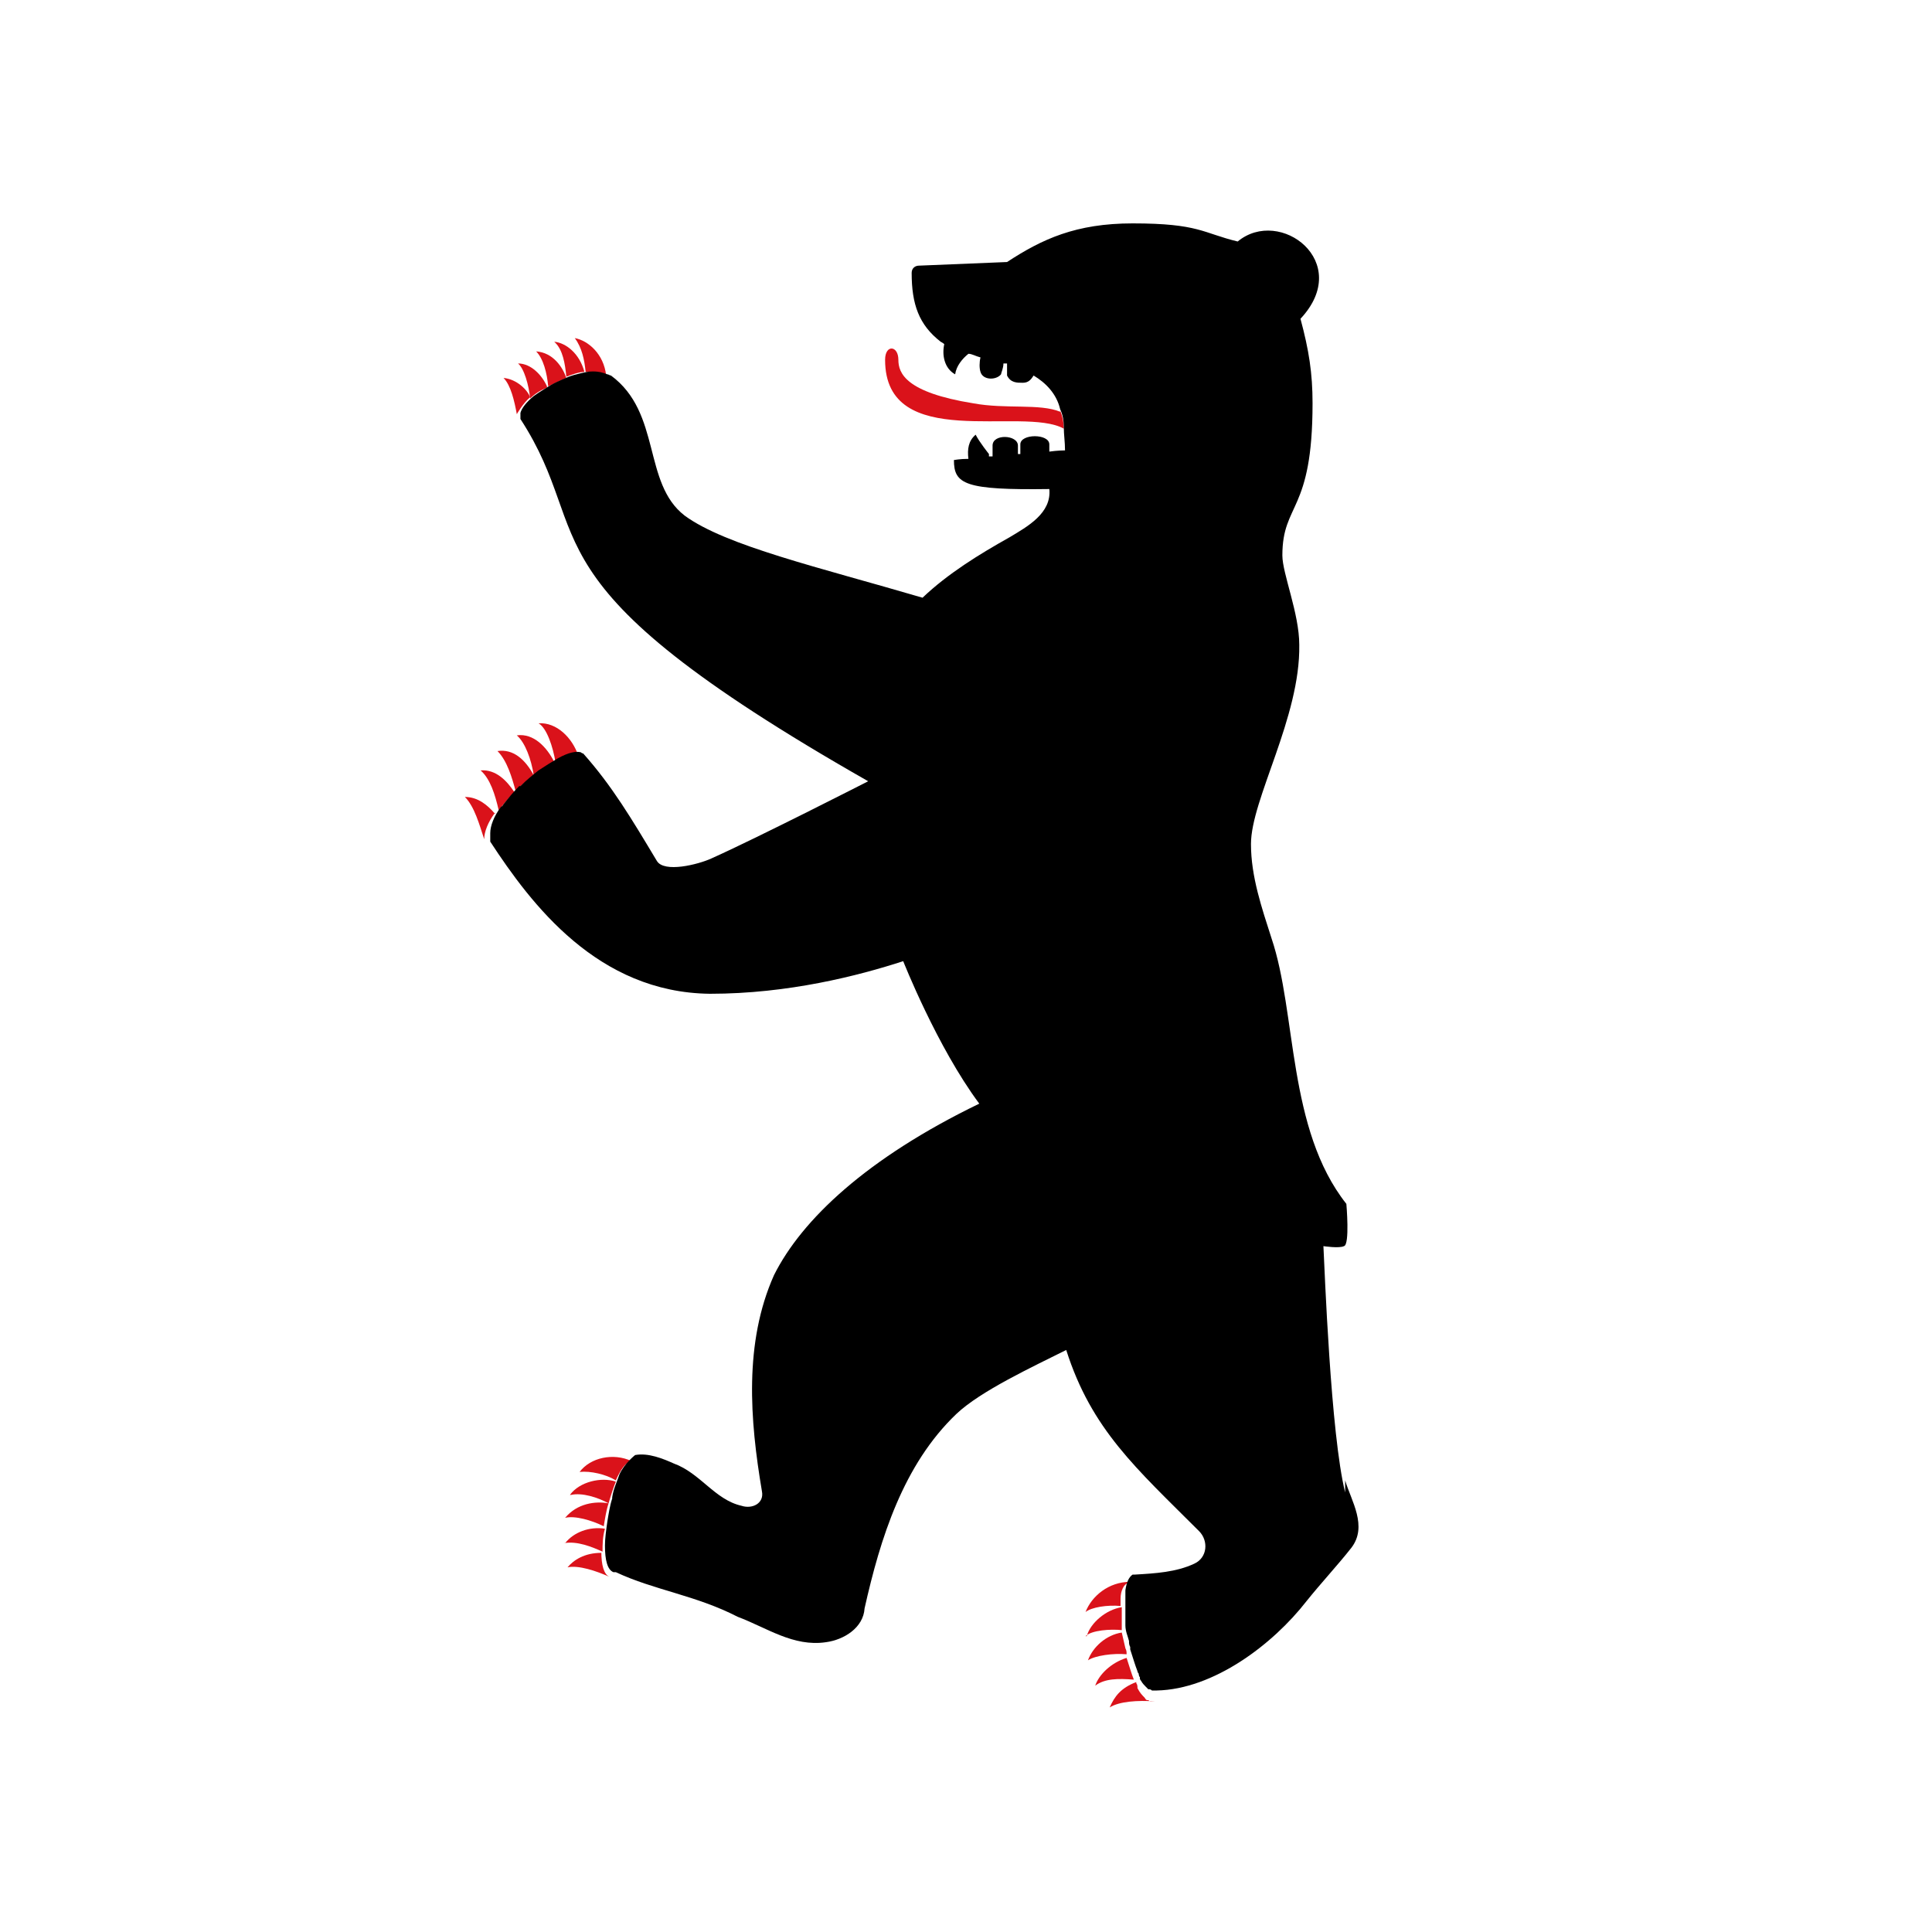 <svg class="be" xmlns="http://www.w3.org/2000/svg" width="16" height="16" viewBox="0 0 16 16"><defs><style>.be .r{fill:#fff}.be .s{fill:#da121a}</style></defs><circle class="r" cx="8" cy="8" r="8"/><path class="s" d="M4.39,3.29c-.02-.06-.11-.15-.22-.16,.06,.06,.09,.19,.11,.3h0s.05-.09,.11-.14Z"/><path class="s" d="M5.23,12.1c-.15-.07-.34-.03-.43,.09,.09-.01,.22,.02,.3,.07,.04-.09,.08-.15,.13-.16Z"/><path class="s" d="M4.1,6.74s0,0,0,0c-.06-.07-.14-.14-.25-.14,.08,.08,.12,.23,.16,.35,0-.06,.03-.14,.09-.22,0,0,0,0,0,0Z"/><path class="s" d="M4.26,6.56h0c-.06-.09-.15-.19-.28-.18,.08,.07,.12,.2,.15,.33,.04-.05,.08-.1,.13-.15,0,0,0,0,0,0Z"/><path class="s" d="M4.59,6.31s0,0,0,0c0,0,0,0,0,0-.06-.12-.17-.24-.31-.22,.07,.06,.12,.2,.14,.33,0,0,0,0,0,0,.06-.04,.11-.08,.16-.1Z"/><path class="s" d="M4.79,6.26s0,0,0,0c0,0,0,0,0,0-.05-.15-.18-.28-.33-.27,.07,.04,.12,.2,.14,.32,0,0,0,0,0,0,.08-.04,.15-.06,.19-.05Z"/><path class="s" d="M9.01,13.75c.06-.04,.21-.06,.32-.05,0-.02,0-.03-.01-.05-.01-.04-.02-.09-.03-.13-.13,.02-.24,.12-.28,.23Z"/><path class="s" d="M9.33,13.73s0,0,0,0c-.13,.04-.23,.14-.26,.23,.08-.06,.19-.06,.32-.05,0,0,0,0,0,0-.02-.05-.04-.12-.06-.18Z"/><path class="s" d="M4.98,12.86c-.14,0-.23,.06-.28,.12,.09-.02,.24,.03,.35,.08-.05-.02-.07-.1-.07-.21Z"/><path class="s" d="M4.53,3.2h0c-.04-.09-.13-.19-.24-.19,.05,.04,.09,.18,.1,.29,.04-.04,.09-.07,.14-.09h0Z"/><path class="s" d="M9.34,13.1s.01,0,.02,0c-.18,0-.32,.12-.37,.25,.05-.04,.18-.06,.29-.05,0-.02,0-.04,0-.06,0-.07,.03-.12,.06-.13Z"/><path class="s" d="M9.53,14.09s-.01,0-.02-.01c0,0,0,0-.01,0,0,0-.01,0-.02-.02-.02-.02-.04-.04-.06-.08,0,0,0,0,0-.01,0,0,0-.02-.01-.03,0,0,0,0,0-.01-.13,.05-.18,.12-.22,.21,.08-.05,.23-.06,.38-.05,0,0,0,0,0,0,0,0-.01,0-.02,0Z"/><path class="s" d="M4.68,12.57c.08-.02,.22,.02,.32,.07,.01-.06,.02-.13,.04-.19-.11-.02-.26,0-.36,.12Z"/><path class="s" d="M4.67,12.78c.11-.02,.23,.03,.32,.07,0-.06,0-.12,.02-.19-.13-.02-.26,.03-.33,.12Z"/><path class="s" d="M8.99,13.55c.05-.05,.21-.06,.3-.05,0-.07,0-.13,0-.19-.13,.02-.26,.13-.29,.24Z"/><path class="s" d="M5.02,3.11c-.02-.18-.15-.29-.26-.31,.06,.08,.08,.18,.09,.28,.07,0,.12,0,.17,.02Z"/><path class="s" d="M4.73,12.38c.09-.02,.22,.02,.31,.07,.02-.07,.04-.13,.06-.18-.12-.04-.3,0-.38,.11Z"/><path class="s" d="M4.6,2.84c.06,.06,.08,.17,.09,.28,.05-.02,.11-.04,.15-.04-.04-.15-.15-.24-.25-.25Z"/><path class="s" d="M4.42,6.42c-.07-.13-.17-.22-.3-.2,.08,.08,.12,.22,.15,.33,0,0,0,0,0,0,.05-.05,.1-.09,.15-.13,0,0,0,0,0,0Z"/><path class="s" d="M8.78,3.41s0,0,0,0c-.17-.07-.45-.02-.72-.07-.56-.09-.62-.25-.62-.36,0-.12-.11-.13-.11,0,0,.77,1.14,.38,1.48,.57,0-.05-.01-.1-.03-.15,0,0,0,0,0,0Z"/><path class="s" d="M4.44,2.91c.06,.06,.09,.18,.1,.29h0s.1-.05,.15-.07c-.03-.09-.11-.21-.25-.22Z"/><path d="M11.14,12.36c-.12-.48-.17-1.85-.18-2.04,0,0,.13,.02,.17,0,.05-.01,.02-.35,.02-.35-.49-.62-.41-1.58-.62-2.2-.08-.25-.17-.51-.17-.78,0-.37,.41-1.05,.4-1.65,0-.26-.14-.59-.14-.74,0-.44,.25-.35,.25-1.26,0-.25-.03-.44-.1-.7,.44-.47-.17-.93-.52-.64-.29-.07-.32-.15-.87-.15-.47,0-.75,.13-1.04,.32h0s-.73,.03-.73,.03c-.03,0-.06,.02-.06,.06,0,.26,.06,.43,.24,.57,0,0,.02,.01,.03,.02-.02,.09,0,.2,.09,.25,.01-.07,.06-.13,.11-.17,.03,0,.06,.02,.1,.03-.01,.04-.01,.09,0,.12,.02,.07,.13,.07,.17,.02,0-.01,.02-.05,.02-.09,.01,0,.02,0,.03,0,0,.03,0,.07,0,.1,.03,.06,.08,.06,.13,.06s.07-.03,.09-.06c.1,.06,.19,.15,.22,.28,0,0,0,0,0,0,.02,.04,.03,.09,.03,.15,0,0,0,0,0,0,0,.06,.01,.12,.01,.19,0,0-.06,0-.13,.01v-.06c0-.09-.24-.09-.24,0v.08s-.02,0-.02,0v-.07c0-.09-.21-.1-.21,0v.09s-.02,0-.03,0v-.02s-.08-.1-.11-.16c-.06,.05-.07,.12-.06,.2-.07,0-.12,.01-.12,.01,0,.2,.09,.25,.79,.24,.02,.2-.18,.31-.33,.4-.25,.14-.51,.3-.72,.5,0,0,0,0,0,0-.85-.25-1.63-.43-1.97-.68-.35-.27-.19-.85-.61-1.16-.01,0-.02-.01-.03-.01-.05-.02-.1-.03-.17-.02h0s-.1,.02-.15,.04h0s-.1,.04-.15,.07h0s-.1,.06-.14,.09c0,0,0,0,0,0-.06,.05-.1,.1-.11,.14h0s0,.02,0,.03h0s0,.02,0,.02c.65,1-.07,1.32,2.88,3,0,0,0,0,0,0,0,0-.92,.47-1.3,.64-.11,.05-.39,.12-.45,.02-.21-.35-.37-.62-.61-.89,0,0-.01,0-.02-.01,0,0,0,0,0,0-.04-.01-.1,0-.19,.05,0,0,0,0,0,0,0,0,0,0,0,0,0,0,0,0,0,0-.05,.03-.1,.06-.16,.1,0,0,0,0,0,0,0,0,0,0,0,0,0,0,0,0,0,0-.05,.04-.1,.08-.15,.13h0s0,0-.01,0c0,0,0,0,0,0-.05,.05-.09,.1-.13,.15,0,0,0,0,0,0,0,0-.01,.02-.02,.02,0,0,0,0,0,0-.06,.08-.09,.16-.09,.22,0,0,0,0,0,0h0s0,.03,0,.05c0,0,0,.01,0,.02,.34,.52,.89,1.25,1.82,1.26,.65,0,1.23-.15,1.6-.27,0,0,.28,.71,.63,1.18-.93,.45-1.47,.96-1.7,1.42-.25,.56-.2,1.2-.1,1.79,.02,.1-.08,.15-.17,.12-.22-.05-.34-.27-.56-.35-.09-.04-.21-.09-.32-.07h0s-.09,.07-.13,.16h0c-.02,.06-.05,.12-.06,.19,0,0,0,0,0,.01-.02,.06-.03,.13-.04,.19h0c-.01,.07-.02,.14-.02,.2h0c0,.12,.02,.2,.07,.22,0,0,0,0,0,0,0,0,.01,0,.02,0,.32,.15,.66,.19,1.01,.37,.24,.09,.46,.25,.73,.21,.15-.02,.31-.12,.32-.28,.13-.58,.32-1.19,.76-1.61,.2-.19,.63-.39,.91-.53,0,0,0,0,0,0,.21,.66,.58,.98,1.1,1.5,.08,.08,.07,.22-.04,.27-.15,.07-.32,.08-.49,.09h0s0,0,0,0c0,0-.01,0-.02,0-.03,.02-.05,.06-.06,.13,0,.02,0,.04,0,.06,0,0,0,0,0,0v.02h0c0,.06,0,.12,0,.19h0v.02s0,0,0,0c0,.05,.02,.09,.03,.13,0,.02,0,.03,.01,.05,0,0,0,.01,0,.02,0,0,0,0,0,0,.02,.06,.04,.13,.06,.18,0,0,0,0,0,0,0,0,0,.01,.01,.02,0,0,0,0,0,0,0,0,0,.02,.01,.03,0,0,0,0,0,.01,0,0,0,.01,.01,.02,.01,.02,.03,.04,.04,.05,0,0,0,0,0,0,0,0,.01,.01,.02,.02,0,0,0,0,.01,0,0,0,.01,0,.02,.01,0,0,.01,0,.02,0,0,0,0,0,0,0,0,0,.02,0,.02,0h0c.47-.01,.96-.38,1.24-.74,.12-.15,.26-.3,.37-.44,.14-.18,0-.39-.05-.56Z"/></svg>